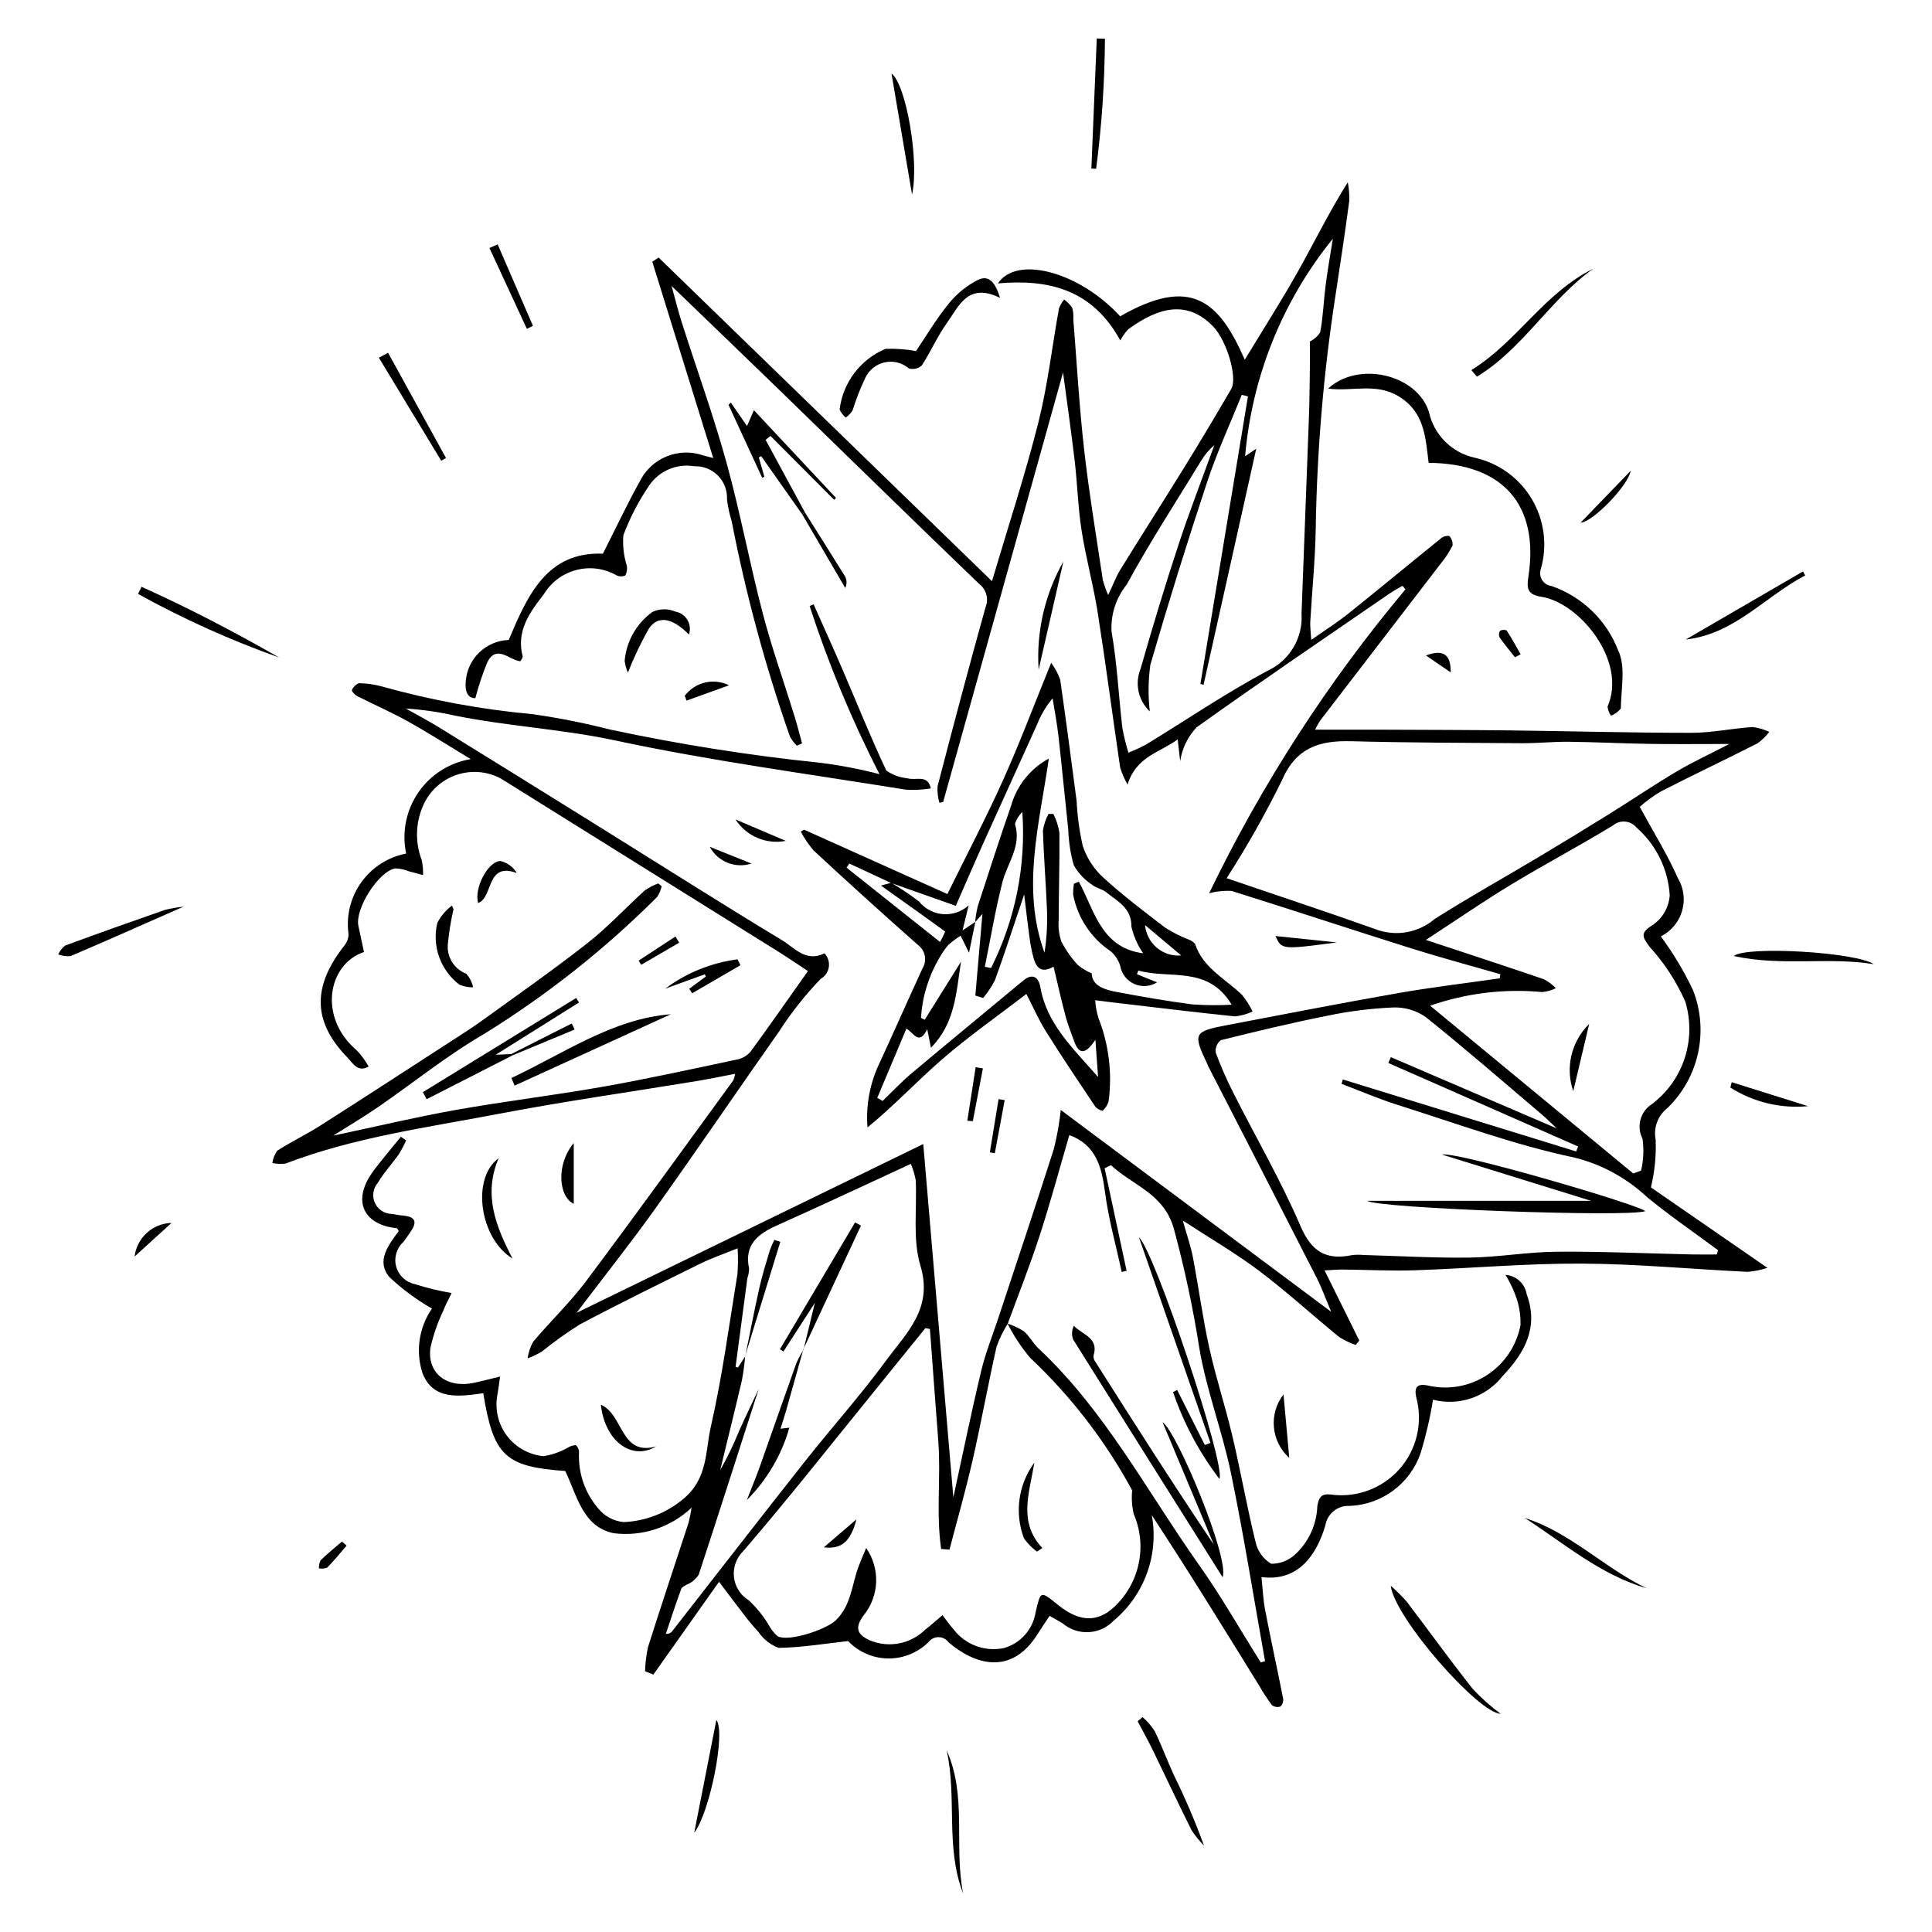<?xml version="1.0" encoding="UTF-8"?>
<!-- Uploaded to: SVG Repo, www.svgrepo.com, Generator: SVG Repo Mixer Tools -->
<svg fill="#000000" width="800px" height="800px" version="1.1" viewBox="144 144 512 512" xmlns="http://www.w3.org/2000/svg">
 <g>
  <path d="m232.29 444.96c11.508-2.438 22.016-4.945 32.637-6.836 12.895-2.293 25.926-3.844 38.824-6.125 11.926-2.109 23.766-4.715 35.617-7.227v0.004c1.383-0.281 2.633-1.02 3.547-2.094 5.051-6.883 9.93-13.895 15.195-21.34-2.809-1.844-5.348-3.586-7.957-5.215-24.457-15.273-48.918-30.539-73.387-45.789l0.004-0.004c-3.508-1.883-7.629-2.277-11.43-1.094-3.805 1.18-6.973 3.84-8.797 7.379-2.398 4.758-2.688 10.301-0.789 15.281 0.289 1.312 0.41 2.66 0.359 4.004-1.246-0.332-2.488-0.684-3.738-0.992-1.148-0.48-2.379-0.742-3.625-0.77-4.434 0.75-10.727 10.734-9.773 15.223 0.496 2.324 0.996 4.648 1.484 6.93-9.57 3.18-12.262 17.328-1.867 26.105h-0.004c1.203 1.285 2.242 2.707 3.106 4.242-2.902 1.645-4.152-0.867-5.629-2.387-8.609-8.879-9.938-18.117-0.773-29.711 0.684-0.852 1.059-1.906 1.07-3-0.672-4.836 0.535-9.746 3.375-13.715 2.844-3.973 7.102-6.699 11.895-7.621-1.184-5.606-0.023-11.445 3.207-16.172 3.231-4.727 8.254-7.926 13.902-8.859-5.949-3.598-11.172-6.949-16.582-9.965-4.352-2.426-8.941-4.422-13.391-6.68h-0.004c-0.668-0.344-1.207-0.891-1.543-1.562 0.34-0.867 1.02-1.555 1.875-1.91 1.973 0.023 3.93 0.289 5.836 0.785 13.152 3.691 26.613 6.176 40.219 7.422 6.898 0.98 13.738 2.336 20.488 4.059 18.383 3.938 36.965 6.879 55.668 8.809 5.312 0.668 10.574 1.68 15.758 3.023-7.34-14.336-13.527-29.23-18.504-44.547l1.055-0.457c2.574 5.801 5.199 11.578 7.707 17.406 3.828 8.887 7.418 17.887 11.551 26.629 1.641 1.176 3.57 1.883 5.578 2.055 2.152 0.723 5.438-1.164 6.219 2.707l0.004 0.004c-2.176 0.34-4.379 0.449-6.578 0.324-25.738-4.168-51.641-7.609-77.109-13.062-14.141-3.027-28.488-3.742-42.562-6.598h0.004c-4.238-0.953-8.547-1.57-12.883-1.848 3.051 1.727 6.16 3.359 9.141 5.199 14.445 8.918 28.875 17.867 43.281 26.848 15.754 9.809 31.414 19.773 47.301 29.363 3.273 1.977 6.305 5.914 11.215 3.457v0.004c0.926 0.965 1.355 2.305 1.156 3.633-0.195 1.324-0.992 2.484-2.16 3.141-4.133 4.305-7.844 9-11.078 14.02-10.988 15.59-21.707 31.371-32.781 46.898-6.457 9.055-13.398 17.766-20.844 27.586l91.891-44.734c2.66 31.223 5.266 61.844 7.973 93.629 2.598-11.902 4.809-22.77 7.391-33.547 1.156-4.824 3.043-9.469 4.602-14.195 4.902-14.859 9.895-29.691 14.645-44.598l0.004-0.004c0.844-3.391 1.457-6.836 1.832-10.312l71.664 53.488c-1.57-3.699-2.523-6.398-3.812-8.926-9.574-18.77-19.184-37.516-28.828-56.242-0.066-0.125-0.086-0.273-0.145-0.402-3.93-8.242-3.731-8.711 5.273-10.426 15.102-2.879 30.195-5.82 45.336-8.477 8.906-1.562 17.902-2.617 26.855-3.902l0.129-1.098c-7.867-2.269-15.785-4.383-23.594-6.84-15.883-5-31.688-10.238-47.578-15.215v-0.004c-2.016-0.121-4.035 0.086-5.984 0.605 13.941-28.891 31.418-55.941 52.027-80.527l-0.781-0.945c-1.188 0.707-2.422 1.352-3.559 2.133-17.047 11.727-34.184 23.332-51.012 35.367v0.004c-2.336 2.473-3.852 5.606-4.348 8.969l-0.668-5.769c-4.84 3.578-10.922 4.453-13.285 11.969v0.004c-0.812-1.426-1.469-2.938-1.953-4.504-2.023-13.676-3.801-27.391-5.949-41.047-1.152-7.32-3.141-14.508-4.285-21.828-0.945-6.047-1.098-12.215-1.809-18.301-0.902-7.711-2.016-15.398-3.098-23.535-10.703 38.344-21.234 76.078-31.766 113.81l-1.004 0.25 0.008-0.008c-0.418-1.418-0.586-2.898-0.496-4.371 4.125-15.848 8.312-31.684 12.715-47.457 0.906-2.207 0.215-4.746-1.688-6.188-17.926-17.223-35.684-34.625-53.516-51.941-9.102-8.84-18.258-17.621-28-27.02 1.047 3.754 1.793 6.805 2.746 9.789 3.941 12.336 8.359 24.535 11.809 37.004 3.637 13.156 6.125 26.625 9.578 39.836 2.402 9.195 5.606 18.18 8.414 27.27 0.75 2.422 1.363 4.887 2.039 7.332l-1.375 0.602h-0.008c-0.711-0.703-1.32-1.504-1.816-2.375-6.523-18.633-11.688-37.711-15.449-57.086-0.59-1.906-1.008-3.859-1.25-5.84 0.117-2.336-0.754-4.613-2.398-6.277-1.648-1.664-3.914-2.559-6.254-2.473-4.637-0.789-9.312 1.199-11.961 5.09-2.801 4.109-5.098 8.539-6.848 13.195-0.219 2.715 0.09 5.449 0.914 8.047 0.16 0.887 0.023 1.801-0.391 2.602-0.723 0.336-1.559 0.336-2.281 0.004-6.699-3.863-15.258-1.676-19.281 4.926-3.727 4.801-7.445 9.789-5.625 16.574-0.125 0.465-0.359 0.891-0.68 1.246-2.938-0.379-6.328-4.586-8.746 0.34v0.004c-1.254 3.07-2.301 6.223-3.133 9.438-2.16 0.004-2.781-1.961-2.543-4.481 0.445-6.019 5.352-10.738 11.383-10.953 4.973-11.785 10.105-23.457 24.961-22.863 3.367-6.648 6.312-12.93 9.68-18.98v0.004c3.023-6.332 10.328-9.371 16.949-7.055 0.656 0.176 1.316 0.344 2.613 0.684-5.488-17.676-10.824-34.859-16.16-52.039l1.684-1.094c29.203 28.352 58.406 56.703 88.344 85.77 4.375-14.785 8.828-28.301 12.293-42.07 2.488-9.895 3.637-20.125 5.457-30.191l-0.004 0.004c0.324-0.871 0.793-1.68 1.383-2.398 0.832 0.617 1.559 1.363 2.148 2.215 0.258 0.965 0.348 1.965 0.27 2.957 0.926 11.512 1.566 23.059 2.863 34.527 1.309 11.582 3.246 23.094 4.965 34.625 0.367 1.371 0.84 2.707 1.418 4 1.355-2.856 2.129-4.957 3.285-6.828 5.621-9.102 11.395-18.109 17.012-27.215 4.195-6.797 8.297-13.652 12.312-20.562 1.762-3.035-1.23-12.883-4.762-16.535-6.805-7.031-14.285-5.309-22.574 0.734-0.805 0.891-1.5 1.875-2.066 2.934-7.398-13.516-18.988-16.32-32.438-15.109 5.109-7.641 21.777-2.902 32.41 8.715 18.703-10.719 26.137-4.207 33.023 11.504 4.812-7.945 9.656-15.512 14.055-23.328 4.34-7.719 8.227-15.691 13.242-23.703 0.309 1.621 0.441 3.269 0.398 4.918-1.117 8.336-2.356 16.652-3.641 24.965-3.168 20.461-4.922 41.117-5.25 61.82-0.129 8.27-0.977 16.523-1.449 24.789-0.07 1.238 0.121 2.496 0.254 4.793 3.695-2.602 6.894-4.621 9.832-6.969 8.25-6.598 16.379-13.348 24.598-19.984v-0.004c0.605-0.473 1.371-0.691 2.137-0.605 0.645 0.68 0.969 1.605 0.883 2.539-0.824 1.652-1.832 3.207-3.004 4.637-10.684 13.934-21.375 27.855-32.082 41.77h-0.004c-0.508 0.766-0.953 1.57-1.332 2.406 6.367 0 12.57-0.02 18.773 0.004 10.996 0.043 21.992 0.059 32.988 0.191 15.988 0.191 31.98 0.641 47.969 0.637 5.387 0 10.766-1.172 16.168-1.531 1.547 0.176 3.059 0.609 4.465 1.281-0.891 1.168-1.949 2.195-3.144 3.051-8.523 4.328-17.176 8.41-25.676 12.781-1.961 1.168-3.805 2.519-5.512 4.031 3.66 6.746 7.312 12.605 10.09 18.855 1.574 2.621 1.988 5.785 1.133 8.723-0.852 2.938-2.894 5.387-5.633 6.758 3.305 4.469 6.16 9.25 8.535 14.273 2.07 5.285 2.531 11.062 1.332 16.605-1.199 5.547-4.008 10.613-8.074 14.57-2.578 1.992-3.805 5.273-3.164 8.469 0.16 4.238-0.262 8.48-1.258 12.602l30.875 21.32c-1.699 0.559-3.461 0.918-5.25 1.059-14.676-0.699-29.34-2.113-44.012-2.184-14.691-0.07-29.383 1.266-44.082 1.766-6.379 0.219-12.777-0.133-19.168-0.191-1.371-0.012-2.742 0.121-4.852 0.223 3.254 6.578 6.227 12.59 9.199 18.598l-0.941 1.156v0.004c-1.543-0.523-3.019-1.23-4.398-2.106-7.086-5.781-13.844-11.984-21.137-17.484-6.211-4.684-12.992-8.617-20.301-13.391 1.035 3.699 2.102 6.691 2.691 9.773 1.527 7.965 2.578 16.031 4.328 23.945 1.746 7.91 4.297 15.637 6.156 23.527 2.188 9.281 3.836 18.691 6.113 27.949v-0.004c0.523 2.418 2.023 4.508 4.141 5.777 2.328 0.031 4.578-0.832 6.293-2.406 3.633-3.32 5.773-7.969 5.938-12.887 0.414-2.203 0.938-3.336 3.477-3.062 6.867 0.973 13.762-1.578 18.336-6.785 4.578-5.207 6.227-12.371 4.379-19.055-0.562-2.684 0.367-3.668 3.269-3v-0.004c5.375 1.207 11.008 0.172 15.605-2.859 4.598-3.027 7.766-7.797 8.777-13.211 0.082-2.816-0.418-5.617-1.469-8.23-0.68-1.758-1.516-3.445-2.504-5.051 2.828 0.191 5.148 2.305 5.609 5.102 3.211 8.695-0.418 15.426-6.25 21.559h-0.004c-2.125 2.769-5.019 4.859-8.32 6-3.301 1.141-6.867 1.285-10.25 0.414-0.77 4.785-1.867 9.508-3.277 14.141-1.352 3.961-3.875 7.418-7.231 9.918-3.356 2.5-7.391 3.926-11.57 4.09-3.156-0.188-5.938 2.043-6.449 5.16-2.203 7.441-6.902 15.004-16.93 13.699 0.32 3 0.43 5.926 0.977 8.77 1.5 7.805 3.211 15.566 4.746 23.363h0.004c0.133 0.777-0.109 1.578-0.66 2.144-0.762 0.293-1.621 0.172-2.273-0.32-1.199-1.586-2.297-3.25-3.281-4.977-9.363-15.176-18.715-30.355-28.578-45.379v-0.004c0.941 5.125 0.504 10.41-1.258 15.312-1.766 4.902-4.801 9.25-8.793 12.598-3.613 3.824-9.586 4.156-13.598 0.75-1.066-0.66-2.172-1.254-3.43-1.98-1.148 1.734-2.199 3.246-3.172 4.801-6.894 11.035-16.5 8.262-23.613 2.215l0.004 0.004c-0.609-0.848-1.586-1.359-2.629-1.375-1.043-0.016-2.035 0.461-2.672 1.289-2.84 2.832-6.703 4.402-10.715 4.356-4.012-0.047-7.836-1.707-10.613-4.606-6.289 0.691-12.344 1.723-18.41 1.801-2.164-0.801-4.023-2.266-5.312-4.18-1.684-1.824-3.258-3.742-4.723-5.75-1.91-2.453-3.758-4.953-5.75-7.586l-17.402 24.586-2.211-0.883v-0.004c0.062-2.16 0.328-4.309 0.793-6.418 3.488-11.012 7.164-21.961 10.742-32.941 0.332-1.312 0.602-2.641 0.797-3.981-5.519 5.238-13.102 7.723-20.652 6.769-8.262-1.715-9.695-10.035-12.828-16.484-15.961-1.148-19.016-3.996-21.727-20.613-6.199 0.848-13.277 2.004-16.105-5.332-1.879-5.781-0.945-12.102 2.516-17.098-4.066-2.324-7.844-5.117-11.258-8.324-3.66-4.34-0.23-8.523 2.449-12.215-0.105-0.289-0.273-0.551-0.492-0.762-8.414-0.789-12.488-6.969-5.953-15.547 2.258-2.961 4.672-5.801 7.016-8.695l1.383 0.969c-0.559 1.262-1.199 2.481-1.922 3.656-1.805 2.566-3.996 4.891-5.574 7.582-1.277 1.469-1.582 3.551-0.777 5.324 0.805 1.773 2.566 2.918 4.516 2.926 1.117 0.23 2.25 0.395 3.387 0.488 2.539 0.305 3.305 1.496 1.867 3.754-0.691 1.082-1.434 2.133-2.195 3.168-1.828 1.633-2.574 4.16-1.938 6.527 0.641 2.367 2.559 4.172 4.961 4.664 3.184 1.016 6.438 1.805 9.734 2.363-0.805 1.691-1.656 3.211-2.273 4.82-1.457 3.07-2.57 6.289-3.328 9.602-0.98 6.816 4.297 10.902 11.547 9.371 2.051-0.434 4.078-0.98 6.902-1.664-0.316 2.137-0.477 3.59-0.754 5.023h0.004c-0.668 3.777 0.273 7.668 2.602 10.723 2.324 3.051 5.824 4.996 9.645 5.356 2.242-0.352 4.402-1.102 6.379-2.211 0.656-0.43 1.414-0.676 2.195-0.711 0.582 0.527 0.891 1.293 0.836 2.074-0.23 5.336 1.566 10.559 5.027 14.625 1.664 2.102 4.113 3.43 6.777 3.691 5.824-0.223 11.41-2.391 15.859-6.152 6.543-5.41 5.801-12.676 7.281-19.164 3.039-13.305 4.836-26.895 7.039-40.387h0.004c0.176-2.277 0.191-4.566 0.043-6.848-3.644 1.484-6.797 2.551-9.762 4.012-10.746 5.297-21.504 10.57-32.086 16.184l0.004-0.004c-3.492 2.199-6.852 4.602-10.059 7.195-1.199 0.699-2.453 1.293-3.75 1.781 0.215-1.535 0.711-3.019 1.457-4.383 4.594-5.457 9.812-10.43 14.078-16.121 13.18-17.59 26.023-35.426 38.98-53.18 0.23-0.551 0.391-1.129 0.473-1.723-3.641 0.688-6.953 1.387-10.289 1.938-17.434 2.871-34.941 5.34-52.285 8.656-18.992 3.629-38.266 6.195-56.5 13.168v0.004c-1.18 0.176-2.383 0.129-3.547-0.145 0.156-1.176 0.602-2.297 1.301-3.258 3.691-2.371 7.684-4.277 11.387-6.637 11.535-7.344 22.996-14.809 34.477-22.242 2.871-1.859 5.773-3.684 8.543-5.691 9.344-6.766 18.809-13.383 27.879-20.504 5.363-4.207 10.031-9.297 15.105-13.887v0.004c1.105-0.77 2.305-1.398 3.57-1.863l0.906 0.727v-0.004c-0.223 1.035-0.641 2.016-1.23 2.891-13.832 13.828-29.219 26.004-45.852 36.289-9.84 5.703-18.773 12.965-28.176 19.438-3.508 2.414-7.188 4.582-11.793 7.496zm109.18 58.406c-0.168 2.121-0.445 4.227-0.832 6.32-1.859 7.984-3.844 15.941-5.781 23.91 1.902-3.348 3.578-6.816 5.016-10.383 1.539-3.473 3.211-6.891 5.191-11.117-5.488 17.07-10.633 33.18-15.91 49.246v-0.004c-0.641 0.992-1.523 1.801-2.566 2.348-0.73 0.27-1.398 0.676-1.977 1.195-1.484 3.992-2.789 8.051-4.148 12.09 0.594 0.086 1.191-0.133 1.594-0.582 11.676-14.941 23.281-29.941 35.035-44.824 7.172-9.078 14.914-17.727 21.758-27.039 5.356-7.285 12.496-13.742 9.078-25.082-2.125-7.047-0.871-15.102-1.254-22.695-0.273-1.477-0.703-2.922-1.293-4.309-12.188 5.621-23.766 11.078-35.449 16.297-5.113 2.281-8.773 5.129-7.414 11.477-0.02 0.852-0.176 1.691-0.453 2.5-1.055 7.832-2.098 15.668-3.133 23.508l0.633 0.191 1.945-3.012zm69.539-8.598h-0.004c1.527 0.48 2.981 1.164 4.324 2.031 1.504 1.27 2.434 3.199 3.883 4.551 17.668 16.516 28.766 37.91 42.512 57.324 5.898 8.328 10.957 17.246 16.398 25.898l1.125-0.352c-2.973-16.633-5.617-33.336-9.039-49.879-2.301-11.133-6.5-21.906-8.375-33.086-1.672-10.68-3.934-21.262-6.769-31.691-2.633-9.297-10.918-11.426-16.652-16.781l-1.672 0.812 5.828 27.203-1.305 0.281c-1.512-7.012-3.481-13.965-4.41-21.055-0.887-6.762-2.367-12.609-9.469-15.215-2.644 9.039-5.039 17.961-7.891 26.73-2.551 7.844-5.606 15.523-8.438 23.277l0.004 0.004c-1.227 1.918-2.223 3.973-2.973 6.125-2.25 9.988-4.066 20.074-6.344 30.059-1.812 7.941-4.062 15.781-6.121 23.668l-2.199-0.18c-1.406-9.473-0.035-19.145-0.77-28.664-0.762-9.875-1.48-19.758-2.215-29.637l-1.203-0.219c-4.34 5.352-8.672 10.711-13.004 16.062-11.715 14.402-23.188 29.02-35.305 43.078-1.816 1.793-2.707 4.32-2.418 6.852 0.293 2.535 1.734 4.793 3.91 6.121 1.996 1.863 3.731 3.984 5.16 6.309 0.625 1.227 1.477 2.324 2.508 3.234 3.012 1.547 12.859-1.793 15.371-4.199 4.129-3.949 4.25-9.363 6.031-14.176 0.582-1.574 1.266-3.113 2.047-5.019 1.844 2.652 2.773 5.832 2.648 9.059s-1.293 6.324-3.336 8.828c-2.254 3.102-1.93 4.93 1.598 6.562v-0.004c5.012 2.137 10.812 1.039 14.703-2.769 1.52-1.176 2.949-2.469 4.621-3.875 1.164 1.504 1.953 2.66 2.879 3.699l0.004-0.004c3.102 4.109 8.289 6.07 13.336 5.043 4.414-1.223 7.711-4.902 8.438-9.426 1.371-5.793 1.199-5.867 5.949-2.035 5.57 4.5 10.395 4.781 14.914 0.531l-0.004 0.004c3.293-3.078 5.555-7.094 6.481-11.504 0.922-4.41 0.461-8.996-1.32-13.133-0.48-2.047-0.621-4.156-0.41-6.246-7.09-13.082-16.223-24.953-27.059-35.152-2.324-2.781-4.328-5.816-5.973-9.047zm88.512-63.531 0.352-1.168 61.848 19.078 0.492-1.32-50.301-22.133 0.684-1.539 43.969 18.887c-1.797-1.68-2.781-2.684-3.848-3.59-10.242-8.684-20.367-17.516-30.852-25.895h0.004c-2.527-1.777-5.566-2.68-8.656-2.566-5.836 0.25-11.645 0.977-17.363 2.172-9.488 1.887-18.906 4.156-28.293 6.492h-0.004c-0.992 0.762-1.523 1.988-1.398 3.234 1.383 3.738 2.984 7.391 4.801 10.938 5.91 11.691 12.52 23.07 17.684 35.078 2.953 6.867 6.844 9.121 13.684 7.711l-0.004 0.004c0.996-0.125 2-0.133 3-0.031 9.402 0.254 18.812 0.82 28.211 0.684 7.688-0.113 15.359-1.496 23.043-1.555 11.969-0.094 23.941 0.461 35.91 0.723 2.16 0.047 4.32 0.008 6.484 0.008l0.332-1.137c-6.277-4.656-12.734-9.09-18.785-14.027v-0.004c-5.418-5.098-12.055-8.719-19.273-10.512-15.836-3.324-31.18-9.02-46.676-13.902-5.102-1.609-10.035-3.738-15.043-5.629zm102.78-90.074c-7.805 0-14.48 0.082-21.152-0.023-7.133-0.109-14.262-0.484-21.391-0.562-4.129-0.047-8.266 0.406-12.395 0.383-15.102-0.098-30.211-0.129-45.309-0.527-8.438-0.223-14.617 1.684-18.387 10.48v-0.004c-4.367 8.879-9.242 17.5-14.594 25.824 14.152 4.828 27.367 9.191 40.469 13.871v-0.004c5.094 1.543 10.625 0.383 14.676-3.07 9.016-5.711 18.344-10.918 27.512-16.391 6.238-3.727 12.445-7.508 18.621-11.344 5.988-3.723 11.824-7.691 17.887-11.289 4.266-2.531 8.793-4.617 14.062-7.344zm-25.457 113.83 2.055-0.766c0.656-2.773 0.785-5.641 0.379-8.461-1.66-3.238-0.582-7.207 2.488-9.164 4.078-3.078 7.117-7.336 8.699-12.199 1.582-4.859 1.633-10.09 0.148-14.98-2.344-5.305-5.527-10.199-9.434-14.488-1.758-2.43-2.797-3.652 0.805-5.801 2.629-1.797 4.289-4.699 4.508-7.875-0.418-6.918-3.59-13.379-8.801-17.945-0.754-0.914-1.848-1.488-3.027-1.586-1.184-0.102-2.352 0.277-3.25 1.055-8.879 5.398-18.082 10.266-26.969 15.652-7.449 4.516-14.625 9.473-22.566 14.652 11.078 3.668 21.199 6.977 31.277 10.422 1.172 0.621 2.242 1.422 3.172 2.371-1.152 0.57-2.402 0.918-3.688 1.02-10.023-0.934-20.129 0.301-29.637 3.617zm-102.12-205.95-1.641-0.402c-3.07 7.644-6.547 15.152-9.133 22.957-5.332 16.082-10.359 32.262-15.086 48.543v-0.004c-0.582 4.106-0.637 8.27-0.156 12.387-3.055-2.883-4.031-7.348-2.457-11.25 3.133-10.945 6.422-21.855 9.98-32.672 2.949-8.965 6.371-17.77 9.586-26.648l-0.004 0.004c-1.445 1.242-2.672 2.719-3.633 4.367-6.613 10.82-13.535 21.477-19.594 32.598-2.828 3.508-4.262 7.941-4.016 12.441 1.473 8.41 1.879 17 2.859 25.5v-0.004c0.406 2.231 0.945 4.438 1.617 6.602 1.574-0.617 3.113-1.32 4.613-2.113 10.84-6.613 21.367-13.812 32.57-19.734h-0.004c2.773-1.352 5.078-3.496 6.625-6.164 1.551-2.664 2.269-5.731 2.07-8.809 0.652-17.25 1.301-34.5 1.949-51.75 0.152-4.223 0.195-8.449 0.254-12.672 0.035-2.438 0.008-4.875 0.008-7.727 1.137-0.543 2.09-1.402 2.746-2.473 0.766-4.055 0.891-8.23 1.418-12.336 0.52-4.055 1.238-8.082 1.918-12.414h-0.004c-13.336 16.461-21.43 36.543-23.242 57.652l2.953-2.008-13.961 62.543-0.836-0.195c4.199-25.406 8.398-50.812 12.598-76.223z"/>
  <path d="m357.11 363.88 37.961 17.055c5.18-10.539 10.277-20.234 14.758-30.207 4.422-9.844 8.219-19.965 12.742-31.078 1.004 1.363 1.809 2.863 2.391 4.453 1.547 10.711 2.941 21.445 4.356 32.18v-0.004c0.195 3.984 0.73 7.941 1.605 11.836 1.035 3.164 2.852 6.016 5.285 8.293 5.246 4.805 10.949 9.121 16.605 13.453 1.844 1.164 3.789 2.16 5.809 2.984 0.805 0.223 1.523 0.672 2.078 1.293 2.121 6.434 8.059 9.254 12.461 13.531v0.004c1.098 1.344 2.031 2.816 2.781 4.383-1.477 0.707-3.07 1.145-4.699 1.297-11.023-1.133-22.023-2.492-33.031-3.781-1.086-0.129-2.168-0.277-3.969-0.508h-0.004c0.102 1.637 0.402 3.254 0.895 4.816 2.715 6.945 3.637 14.461 2.676 21.855-0.25 1.031-0.832 1.953-1.648 2.633-0.754-0.152-1.438-0.559-1.934-1.145-4.41-6.586-8.832-13.168-13.039-19.883-1.934-3.082-3.398-6.461-5.191-9.93-7.598 5.84-15.211 11.164-22.199 17.207-6.738 5.828-12.836 12.402-19.906 18.164-0.453-5.75 0.594-11.52 3.043-16.742 3.894-8.41 7.613-16.898 11.496-25.312h-0.004c1.348-2.121 0.797-4.926-1.25-6.379-9.281-8.207-18.465-16.523-27.547-24.949h-0.004c-1.328-1.535-2.473-3.219-3.418-5.016zm23.074 14.066v0.004c2.551 1.504 5.012 3.16 7.367 4.953 1.566 1.949 3.867 3.164 6.359 3.356 2.492 0.191 4.953-0.652 6.797-2.336l-1.629 6.656c1.758-1.18 2.574-1.727 3.391-2.273l-1.664 8.188-2.227-4.512v-0.004c-1.172 0.727-2.281 1.559-3.305 2.484-0.914 1.09-1.723 2.269-2.41 3.516-2.812 4.82-4.457 10.227-4.805 15.793l1.004 0.473c3.016-4.832 6.035-9.664 9.613-15.395-1.324 8.57-1.594 16.316-7.961 22.82l-0.996-4.918c-2.16 4.457-3.519 0.996-5.516-0.148l-7.723 18.352 1.414 0.812c2.527-2.43 4.934-5.012 7.609-7.262 9.828-8.258 19.762-16.395 29.625-24.613 2.602-2.168 4.137-0.809 4.566 1.676 1.691 9.746 8.52 16.09 15.305 23.848l-0.707-9.871c-2.625 3.961-4.336 3.957-5.606 0.48-0.828-2.266-1.719-4.519-2.336-6.844-1.121-4.211-2.059-8.469-3.144-13.004-3.32 1.914-4.598 0.16-5.309-2.309v0.012c-0.48-1.785-0.836-3.602-1.066-5.438-0.477-3.387-0.852-6.789-1.418-11.414-2.828 8.395-5.144 15.574-7.711 22.66-0.859 1.719-1.922 3.328-3.164 4.793l-2.062-0.645c0.625-7.191 1.246-14.383 1.875-21.645l-1.93 2.191v-0.004c0.121-1.418 0.355-2.828 0.695-4.211 2.887-8.91 5.773-17.824 8.84-26.672 1.516-5.328 5.117-9.824 9.988-12.457-2.508 17.535-7.336 34.418-1.145 51.445 0.621-3.949 0.832-7.949 0.633-11.938-0.277-6.82-0.844-13.629-1.047-20.453 0.242-1.543 0.742-3.035 1.488-4.406l1.289 0.027c0.773 1.555 1.309 3.215 1.59 4.93 0.078 7.711-0.172 15.422-0.191 23.133-0.164 1.945 0.082 3.906 0.715 5.754 1.172 2.266 2.648 4.363 4.387 6.234 1.105 0.898 2.332 1.637 3.644 2.195 0.113 3.301 3.352 4.316 6.644 4.93 6.668 1.246 13.359 2.426 20.082 3.297 3.453 0.238 6.914 0.262 10.367 0.074-6.297-10.508-16.523-6.688-24.73-9.059l-0.367 0.98 5.332 2.156c-1.816 1.137-4.074 1.301-6.031 0.434-1.961-0.871-3.356-2.656-3.731-4.766-0.441-1.48-1.285-2.812-2.441-3.84-5.25-3.481-8.871-8.93-10.047-15.117-0.008-0.953 0.062-1.902 0.211-2.84l1.316-0.547c4.125 7.582 5.852 17.504 17.027 18.977h0.004c-1.469-2.137-2.523-4.531-3.109-7.059 0.059-5.016-3.703-6.699-6.688-9.125-1.082-0.879-2.707-1.098-3.758-1.996-1.988-1.316-3.641-3.082-4.824-5.152-0.875-3.094-1.367-6.281-1.465-9.496-0.895-8.223-1.664-16.461-2.59-24.684-0.379-3.371-1.031-6.715-1.562-10.066h0.004c-1.734 2.074-3.121 4.414-4.113 6.93-4.82 10.645-9.641 21.285-14.461 31.93-2.234 4.965-4.379 9.973-7.078 16.137-5.074-1.789-11.117-3.922-17.16-6.055l-11.074-5.152-0.727 1.086c8.129 6.465 16.258 12.926 24.777 19.699 0.52-0.887 0.973-1.805 1.359-2.758-5.516-4.031-11.094-7.977-17.016-12.184zm34.746-18.754c-0.922 0.871-1.594 1.973-1.949 3.188 1.801 5.875-2.039 10.34-3.34 15.445-1.875 7.379-3.133 14.914-4.652 22.383l1.648 0.328c6.418-12.789 9.285-27.07 8.293-41.344zm42.102 38.016c-3.492-2.934-6.25-5.254-9.582-8.055h0.004c0.426 4.867 4.711 8.473 9.582 8.055z"/>
  <path d="m522.6 266.66c-0.836-6.809-1.078-13.457-7.941-17.633-6.019-3.664-12.5-1.191-18.684-2.047 7.91-7.352 23.438-3.859 26.676 6.106l0.004-0.004c0.637 2.992 2.125 5.734 4.281 7.902s4.894 3.664 7.883 4.316c6.34 1.414 11.812 5.379 15.129 10.965 3.316 5.582 4.18 12.289 2.387 18.531-0.328 0.973-0.207 2.039 0.336 2.91 0.539 0.867 1.441 1.449 2.457 1.582 8.109 2.797 14.574 9.016 17.68 17.008 2.094 4.269 0.781 10.258 0.73 15.469h-0.004c-0.684 0.848-1.578 1.504-2.594 1.902-0.516-0.711-0.836-1.543-0.922-2.418 5.297-12.125-7.523-27.578-17.539-29.098-3.621-0.551-3.934-2.133-3.457-5.199 2.961-19.016-6.586-30.145-26.422-30.293z"/>
  <path d="m386.75 237.04c2.652-3.914 5.328-8.469 8.625-12.516v-0.004c2.109-2.625 4.746-4.781 7.738-6.324 3-1.473 4.68 0.734 5.91 4.742-8.516-4.18-10.871 2.18-14.012 6.547-2.559 3.559-4.32 7.684-6.727 11.363v0.004c-0.93 0.836-2.227 1.137-3.426 0.781-1.77-1.508-4.141-2.102-6.41-1.605-2.273 0.5-4.18 2.035-5.152 4.144-1.324 2.785-2.445 5.656-3.359 8.602-0.484 0.73-1.094 1.371-1.797 1.891-0.707-0.574-1.266-1.309-1.633-2.141 0.426-3.512 1.773-6.848 3.906-9.668 2.133-2.824 4.973-5.031 8.234-6.402 2.715-0.109 5.434 0.086 8.102 0.586z"/>
  <path d="m356.63 280.36c-3.637-5.16-7.273-10.316-10.91-15.477l-0.621 0.344 1.465 5.129-0.586 0.246-8.918-19.324 0.617-0.594 4.289 6.227 1.828-4.199 21.758 23.242-0.496 0.504-16.867-16.926-1.297 1.031 10.406 19.199z"/>
  <path d="m321.77 412.79-41.391 18.906-0.84-2.019c13.977-6.559 26.875-15.711 42.23-16.887z"/>
  <path d="m279.8 423.7-22.742 11.598-0.988-1.871 40.609-24.945 0.77 1.188-22.086 13.852 4.133-0.184z"/>
  <path d="m217.98 318.25c-12.902-4.586-25.41-10.223-37.395-16.848l0.922-1.895c12.48 5.617 24.617 11.953 36.473 18.742z"/>
  <path d="m640.57 399.52c-12.008-1.98-24.336 0.633-37.121-2.164 3.512-2.781 32.625-0.988 37.121 2.164z"/>
  <path d="m533.93 242.07c12.066-7.422 19.289-20.43 32.246-26.828-11.438 8.199-18.625 21.207-30.785 28.582z"/>
  <path d="m512.56 564.24c1.496 1.309 2.91 2.711 4.227 4.199 5.871 7.711 11.527 15.59 17.543 23.188 2.25 2.394 4.711 4.586 7.348 6.547-5.883-0.164-28.133-25.453-29.117-33.934z"/>
  <path d="m446.8 599.04c1.223 1.086 2.297 2.324 3.195 3.691 1.863 3.828 3.324 7.852 5.113 11.723 2.984 6.062 5.644 12.281 7.961 18.633-1.242-1.234-2.348-2.602-3.293-4.074-3.5-6.984-6.797-14.07-10.219-21.094-1.281-2.629-2.707-5.184-4.07-7.773z"/>
  <path d="m548.09 546.28c12.113 3.836 21.047 13.242 32.277 18.621-12.277-3.551-21.824-11.875-32.277-18.621z"/>
  <path d="m394.86 607.82c5.488 12.211 1.879 25.406 4.379 37.973-4.777-12.27-1.555-25.449-4.379-37.973z"/>
  <path d="m264.19 384.95c-0.688 2.938-1.18 5.918-1.469 8.918-0.488 3.516 1.512 6.902 4.828 8.172 0.918 1.02 1.551 2.262 1.836 3.606-1.258 0.027-2.504-0.215-3.66-0.707-2.449-1.875-4.305-4.414-5.34-7.316-1.035-2.906-1.207-6.047-0.496-9.047 0.93-1.805 2.262-3.375 3.891-4.586z"/>
  <path d="m192.63 384.27c-10.738 4.734-20.293 8.996-29.91 13.098v0.004c-1.117 0.105-2.242-0.043-3.289-0.441 0.414-0.914 1.035-1.715 1.816-2.344 8.785-3.246 17.617-6.371 26.461-9.457 1.621-0.398 3.266-0.684 4.922-0.859z"/>
  <path d="m279.83 477.54c-8.73-5.352-10.988-21.289-3.688-26.598-4.156 9.68-0.688 18.176 3.688 26.598z"/>
  <path d="m436.82 154.25c-0.062 11.527-0.84 23.043-2.332 34.477l-1.266-0.059 1.434-34.469z"/>
  <path d="m622.4 296.5c-10.629 5.535-18.742 15.562-31.652 16.977l31.055-18.035z"/>
  <path d="m326.58 312.15c-4.562-4.559-8.289-5.121-10.699-1.438v0.004c-2.086 3.715-3.918 7.566-5.484 11.531-0.441-0.988-0.73-2.043-0.855-3.117 0.453-5.176 3.129-9.898 7.336-12.945 1.926-0.91 4.148-0.949 6.106-0.105 1.332 0.238 2.5 1.043 3.191 2.211 0.688 1.164 0.84 2.574 0.406 3.859z"/>
  <path d="m246.84 237.48c5.117 9.297 10.234 18.598 15.352 27.895l-1.258 0.73-16.531-27.305z"/>
  <path d="m333.84 599.81c2.551 3.211-1.75 24.574-5.867 29.898 2-10.199 3.902-19.883 5.867-29.898z"/>
  <path d="m340.22 399.79-12.793 7.441-0.773-1.195 4.422-3.266-0.305-0.566-10.484 3.805c5.613-4.195 12.211-6.871 19.156-7.777z"/>
  <path d="m385.7 195.56c-1.852-10.914-3.648-21.516-5.445-32.082 3.859 2.84 7.426 23.223 5.445 32.082z"/>
  <path d="m317.88 527.32c-6.551 3.945-13.652-1.582-14.641-11.055 6.062 2.609 5.133 13.715 14.641 11.055z"/>
  <path d="m425.81 292.81c-2.219 9.684-4.438 19.367-6.562 28.645-0.652-9.984 1.629-19.941 6.562-28.645z"/>
  <path d="m283.62 231.14-9.914-21.422 2.176-0.957 9.355 21.59z"/>
  <path d="m602.92 430.79 20.238 6.356v-0.004c-7.223 0.695-14.469-1.035-20.594-4.926z"/>
  <path d="m485.67 530.36c-4.84-4.348-5.504-11.688-1.531-16.836 0.496 5.488 1.02 11.215 1.531 16.836z"/>
  <path d="m270.71 383.32c-1.109-3.832 2.438-10.898 5.859-11.16 1.84 0.426 3.426 1.578 4.394 3.199-8.184-3.023-6.164 6.418-10.254 7.961z"/>
  <path d="m296.05 446.91v16.109c-3.977-1.875-4.797-10.277 0-16.109z"/>
  <path d="m562.89 282.5 13.258-13.738c-0.758 4.191-10.371 13.773-13.258 13.738z"/>
  <path d="m498.26 393.75c-14.598 1.934-14.598 1.934-16.246-1.691z"/>
  <path d="m357.3 279.77c3.535 5.625 7.094 11.234 10.582 16.887l0.004-0.004c0.562 0.969 0.605 2.152 0.109 3.156l-11.359-19.441z"/>
  <path d="m325.47 328.38c2.742-3.621 7.668-4.785 11.738-2.773l-11.273 4.066z"/>
  <path d="m179.67 476.99c0.605-4.981 4.766-8.766 9.781-8.902z"/>
  <path d="m338.92 361.16 13.32 5.68c-5.184 1.016-10.461-1.238-13.32-5.68z"/>
  <path d="m279.5 423.33 16.027-8.105 0.75 1.617c-5.492 2.281-10.984 4.566-16.477 6.848z"/>
  <path d="m400.35 441.02 2.207-14.195 1.918 0.305c-0.887 4.664-1.777 9.328-2.664 13.992z"/>
  <path d="m545.48 318.18c-1.352-1.715-2.762-3.383-4.012-5.168-0.305-0.566-0.301-1.246 0.012-1.809 0.547-0.336 1.223-0.383 1.809-0.117 1.328 2.039 2.481 4.188 3.688 6.305z"/>
  <path d="m406.32 449.38c0.773-4.703 1.543-9.406 2.316-14.109l1.617 0.281c-0.871 4.688-1.746 9.375-2.617 14.062z"/>
  <path d="m235.85 553.61c-1.695 1.961-3.328 3.988-5.141 5.836-0.703 0.258-1.457 0.324-2.191 0.195-0.031-0.742 0.121-1.48 0.441-2.148 1.797-1.75 3.762-3.328 5.664-4.969z"/>
  <path d="m332.09 368.41 11.059 4.441h-0.004c-4.273 1.387-8.93-0.484-11.055-4.441z"/>
  <path d="m323.99 393.82-10.07 5.859-0.668-1.109 9.754-6.394z"/>
  <path d="m521.89 317.71c4.641-1.758 6.625-0.219 6.562 4.477z"/>
  <path d="m418.12 531.61c-1.309 8.031-4.363 15.754 2.113 22.637l-1.441 0.945c-1.312-0.98-2.465-2.156-3.422-3.488-2.555-6.731-1.52-14.297 2.75-20.094z"/>
  <path d="m362.32 554.06 8.645-7.418c-1.492 5.816-3.941 8.012-8.645 7.418z"/>
  <path d="m506.38 462.23h59.266l-39.527-12.262c4.148-0.844 52.824 13.492 53.891 15.004-4.598 1.672-71.312-0.773-73.629-2.742z"/>
  <path d="m565.15 415.36c-1.492 6.297-2.746 11.59-4.223 17.82v0.004c-1.055-3.066-1.219-6.367-0.473-9.523 0.75-3.156 2.375-6.031 4.695-8.301z"/>
  <path d="m468 561.98c-13.223-20.988-26.426-41.992-39.613-63.004h0.004c-0.441-1.188-0.371-2.504 0.191-3.637 2.234 2.41 6.703 3.141 5.215 7.914-0.055 0.559 0.102 1.113 0.434 1.566 10.305 16.242 20.633 32.473 31.449 48.523-4.477-10.684-8.949-21.371-13.582-32.43 3.797 2.426 17.863 36.277 15.902 41.066z"/>
  <path d="m467.16 535.93c-5.309-6.953-9.457-14.723-12.281-23.004l1.078-0.578 7.336 14.594 1.488-0.559c-6.199-17.82-12.395-35.645-18.945-54.473 4.152 3.719 23.012 60.09 21.324 64.02z"/>
  <path d="m356.95 501.66 2.992-12.387-8.316 12.883-0.938-0.586 19.91-33.613 1.57 0.824c-5.094 10.941-10.188 21.883-15.281 32.82z"/>
  <path d="m356.89 501.61c-1.523 5.43-3.051 10.859-4.582 16.285-0.422 1.492-0.918 2.965-1.473 4.734l2.352-0.285v0.004c-2.051 7.242-5.926 13.84-11.254 19.16 1.406-3.613 2.492-6.215 3.438-8.867 3.231-9.094 6.387-18.219 9.641-27.305h-0.004c0.559-1.27 1.211-2.5 1.949-3.676z"/>
  <path d="m341.5 503.4c1.242-6.066 2.402-12.148 3.758-18.191 0.742-3.309 1.773-6.559 2.738-9.812 0.344-0.961 0.75-1.902 1.211-2.816l1.586 0.527c-3.109 10.086-6.223 20.176-9.332 30.262z"/>
 </g>
</svg>